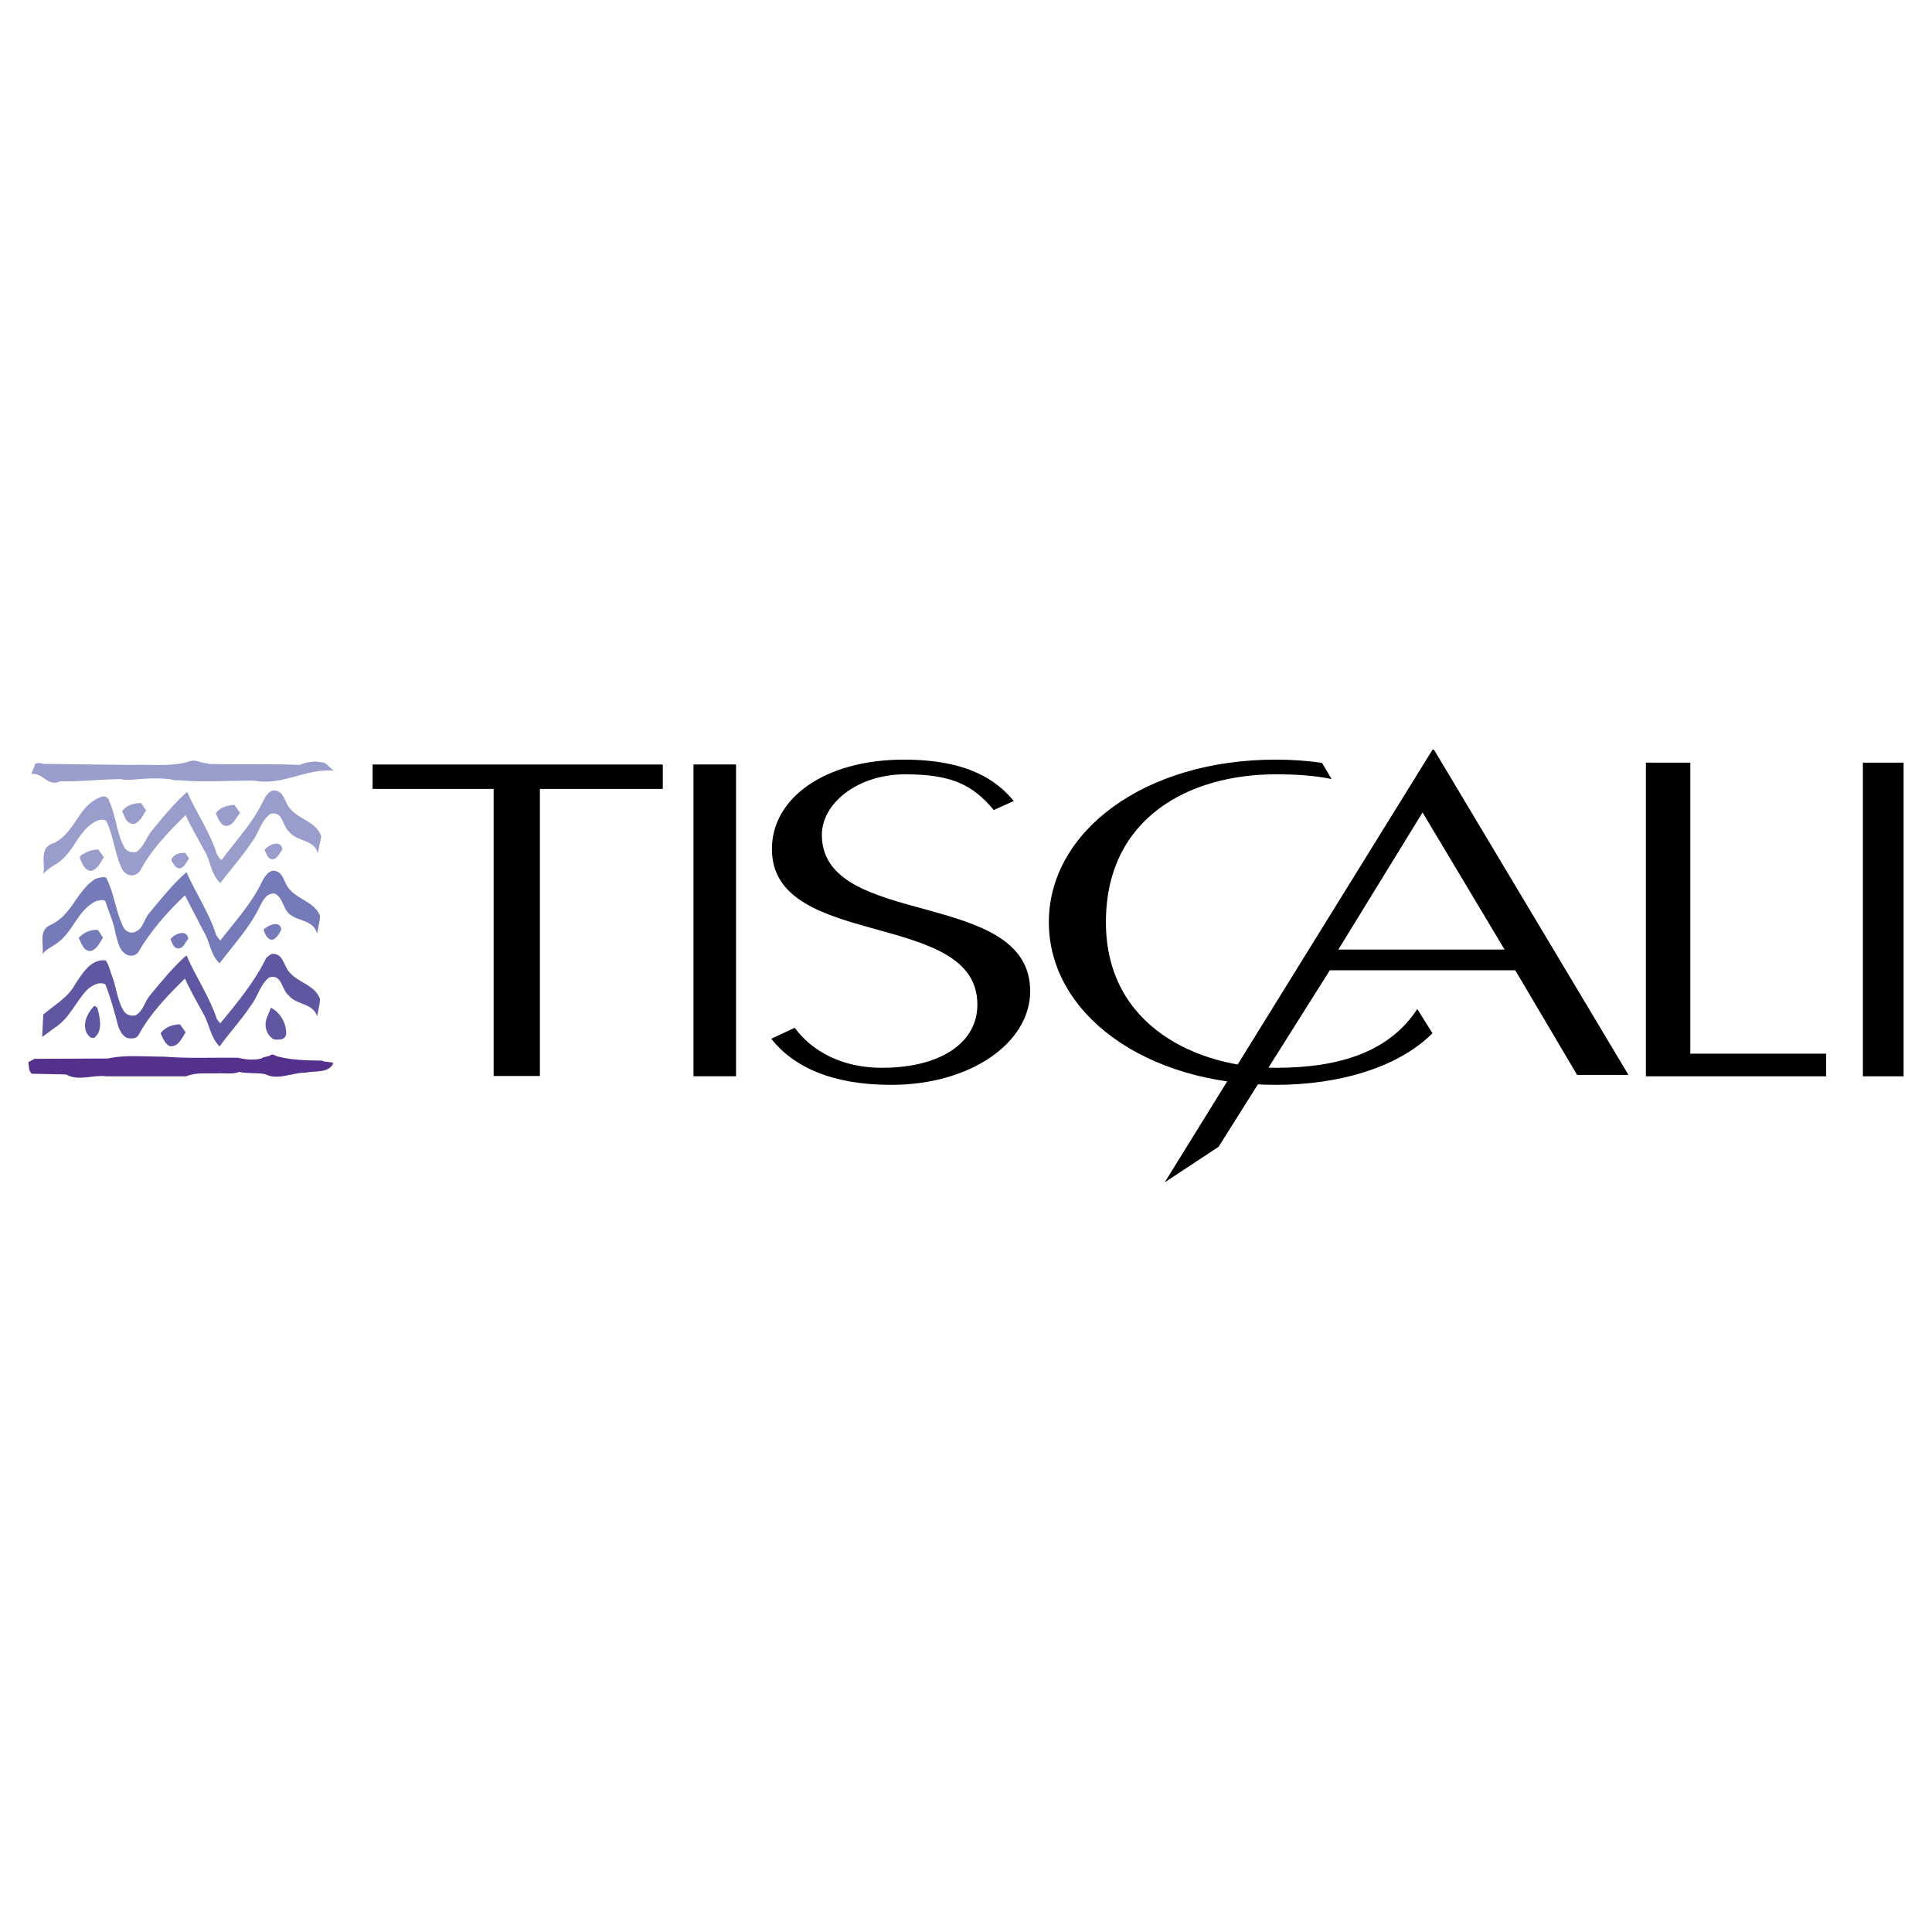 <svg xmlns="http://www.w3.org/2000/svg" width="2500" height="2500" viewBox="0 0 192.756 192.756"><g fill-rule="evenodd" clip-rule="evenodd"><path fill="#fff" d="M0 0h192.756v192.756H0V0z"/><path d="M69.189 107.377h4.246V76.27h-4.246v31.107zM76.944 103.635c2.207 2.799 6.05 4.602 11.958 4.602 7.972 0 13.879-4.221 13.879-9.346 0-10.341-20.784-6.166-20.784-15.606 0-3.084 3.487-6.031 8.328-6.031 4.698 0 6.761 1.096 8.825 3.564l1.992-.902c-1.637-1.992-4.483-4.127-10.96-4.127-7.83 0-13.168 3.796-13.168 8.919 0 10.104 20.499 5.978 20.499 15.513 0 3.842-3.701 6.314-9.538 6.314-3.986 0-6.975-1.666-8.684-3.99l-2.347 1.09zM132.848 77.724c-1.686-.353-3.555-.47-5.57-.47-8.613 0-16.941 4.323-16.941 14.759 0 10.483 9.326 14.522 16.941 14.522 6.486 0 11.369-1.645 14.125-5.867l1.514 2.42c-3.355 3.371-9.23 5.148-15.639 5.148-13.098 0-22.635-7.162-22.635-16.223s9.537-16.225 22.635-16.225c1.605 0 3.15.107 4.617.322l.953 1.614z"/><path d="M116.205 117.961l26.719-43.166h.143l19.406 32.451h-5.125l-6.168-10.439h-18.506l-11.098 17.611-5.371 3.543zm25.723-36.904l-8.4 13.68h16.584l-8.184-13.68zM182.197 107.383v-2.254h-13.556V76.092h-4.43v31.291h17.986zM185.859 107.383h4.063V76.092h-4.063v31.291zM49.252 107.35h4.614V78.712h12.261v-2.437H37.175v2.437h12.077v28.638z"/><path d="M20.692 76.14l.114.073c3.001.09 6.097-.036 9.08.108.732-.335 1.748-.444 2.545-.182.342.209.56.607.949.761-2.943-.272-5.091 1.523-8.053.979-2.385-.01-5.016.19-7.447-.037a2.702 2.702 0 0 1-.95-.108c-1.301-.136-2.555-.064-3.837.072-.333-.027-.703.063-.988-.072-2.061.018-3.979.253-6.117.217-1.215.598-1.719-.906-2.85-.725.076-.327.304-.68.38-1.051.228-.046.551-.082.76.036l8.7.108c2.032-.082 4.236.227 6.041-.398.656-.143 1.064.256 1.673.219zM28.974 80.707c.922 1.087 2.622 1.295 3.077 2.754l-.341 1.667c-.38-1.395-2.061-1.132-2.85-2.139-.713-.562-.618-2.138-1.9-1.775-.978.734-1.121 1.93-1.861 2.827-.922 1.396-2.081 2.709-3.116 4.059-.998-.915-.95-2.311-1.672-3.371-.598-1.132-1.272-2.238-1.785-3.407-1.805 1.749-3.486 3.543-4.559 5.582-.209.245-.456.408-.759.435-.437.018-.817-.263-1.026-.616-.722-1.513-.855-3.262-1.558-4.784-.209-.245-.655-.154-.912-.072-1.976.942-2.232 3.125-4.064 4.312-.476.272-.95.598-1.33 1.016.237-1.024-.484-2.655 1.063-3.081 2.194-1.096 2.403-3.778 4.711-4.603.341-.145.759.054.797.399.693 1.504.75 3.253 1.558 4.711.285.372.732.472 1.177.363.703-.498.931-1.304 1.406-1.958 1.139-1.377 2.232-2.763 3.647-4.022.912 2.111 2.299 4.032 2.964 6.233.161.182.218.472.494.544 1.425-1.957 3.163-3.778 4.142-5.907.208-.39.493-.897.987-1.015 1.15.009 1.102 1.241 1.71 1.848z" fill="#999dcc"/><path d="M14.575 80.852c-.304.48-.57 1.096-1.14 1.341-.408.063-.741-.19-.912-.507l-.342-.762c.456-.589 1.149-.807 1.899-.797l.495.725zM23.958 81.106c-.456.479-.798 1.549-1.671 1.231-.427-.326-.56-.779-.76-1.195.418-.589 1.14-.798 1.862-.834l.569.798zM28.176 84.765c-.294.336-.456.853-.95.979-.541-.019-.636-.598-.836-.942.352-.499 1.643-1.114 1.786-.037zM10.357 85.527c-.313.48-.561 1.114-1.178 1.341-.446.091-.703-.281-.912-.58-.114-.38-.637-.842.076-1.087a2.454 2.454 0 0 1 1.481-.436l.533.762zM18.868 85.672c-.275.317-.399.752-.835.942-.371.1-.646-.253-.76-.507-.437-.408.076-.716.418-.906.247-.091.514-.126.798-.108l.379.579z" fill="#999dcc"/><path d="M28.822 88.644c.912 1.142 2.593 1.341 3.116 2.754-.047.598-.2 1.16-.304 1.74-.456-1.686-2.603-1.024-3.229-2.61-.266-.489-.418-1.15-1.026-1.377-.893-.072-1.244.915-1.557 1.486-.96 1.958-2.556 3.669-3.914 5.473-.931-.87-.95-2.175-1.596-3.189l-1.861-3.588c-1.881 1.767-3.476 3.65-4.673 5.689-.237.299-.617.389-.987.29-.931-.371-.998-1.341-1.254-2.102-.171-1.168-.684-2.202-1.026-3.298-.247-.227-.579-.027-.874-.037-2.014.961-2.29 3.217-4.179 4.385-.418.272-.902.499-1.216.942.162-.942-.465-2.428.836-2.936 2.127-1.005 2.526-3.333 4.407-4.565.332-.118.712-.254 1.102-.146.836 1.595.95 3.479 1.786 5.074.247.299.588.48.949.398.988-.253 1.007-1.323 1.596-1.957 1.149-1.386 2.251-2.781 3.686-4.059.931 2.111 2.271 4.068 2.963 6.27.096.199.276.362.418.543 1.453-1.857 3.116-3.687 4.103-5.762.237-.453.532-1.033 1.102-1.196 1.109-.007 1.091 1.189 1.632 1.778z" fill="#747bb8"/><path d="M28.062 92.739c-.181.354-.36.743-.76.979-.352.154-.646-.182-.798-.435-.047-.227-.408-.562.038-.725.39-.317 1.444-.698 1.52.181zM10.281 93.536c-.313.48-.56 1.115-1.177 1.342-.808.072-.978-.815-1.254-1.305.514-.544 1.14-.834 1.9-.797.218.234.313.524.531.76zM18.792 93.681c-.332.317-.437.907-.987.943-.532-.009-.608-.571-.798-.906.313-.508 1.642-1.115 1.785-.037z" fill="#747bb8"/><path d="M28.86 96.979c.912 1.098 2.583 1.277 3.078 2.719-.047.588-.2 1.133-.304 1.703-.398-1.35-2.061-1.105-2.85-2.102-.722-.562-.627-2.176-1.938-1.775-.959.787-1.121 1.957-1.862 2.863-.912 1.385-2.108 2.662-3.077 4.021-.921-.914-1.006-2.229-1.634-3.299-.626-1.148-1.291-2.291-1.823-3.479-1.824 1.777-3.533 3.598-4.635 5.654-.247.371-.712.354-1.102.289-.513-.209-.731-.725-.912-1.158-.371-1.424-.75-2.846-1.292-4.205-.598-.316-1.263.092-1.747.473-1.245 1.258-1.786 2.926-3.382 3.912l-1.177.871.114-2.248c1.102-.941 2.459-1.693 3.153-2.971.674-1.016 1.567-2.619 3.077-2.429.342.48.428 1.07.646 1.595.437 1.168.513 2.482 1.216 3.551.285.326.712.436 1.14.326.74-.443.854-1.268 1.329-1.883 1.159-1.396 2.28-2.809 3.724-4.096.931 2.157 2.308 4.141 3.04 6.377.114.137.19.281.342.4 1.7-2.057 3.438-4.168 4.559-6.488.189-.181.37-.363.607-.435 1.149-.034 1.14 1.207 1.71 1.814z" fill="#5f57a1"/><path d="M9.711 100.531c.238.914.599 2.309-.304 3.008-.389.09-.579-.217-.76-.473-.437-.977.066-1.947.722-2.68.162-.074.219.118.342.145zM28.556 103.066c.009.273-.171.562-.456.617-.313.045-.58.082-.874-.037-.655-.461-.864-1.25-.646-1.992l.456-1.123a2.959 2.959 0 0 1 1.52 2.535zM18.526 102.994c-.361.508-.722 1.514-1.596 1.379-.532-.273-.665-.826-.912-1.27.437-.625 1.178-.879 1.938-.906l.57.797z" fill="#5f57a1"/><path d="M27.796 105.424c1.349.354 2.84.371 4.331.396.333.191.807.064 1.14.256-.504 1.041-1.805.725-2.773.941-1.377-.01-2.735.807-4.065.145-.816-.154-1.748-.027-2.546-.217-.664.262-1.519.1-2.279.145-1.036.027-2.128-.1-3.001.291h-8.017c-1.33-.174-2.754.533-3.989-.182l-3.42-.072c-.342-.299-.284-.754-.342-1.16l.608-.326 7.332-.035c1.729-.391 3.771-.174 5.623-.182 2.384.199 5.006.072 7.371.107.703.191 1.596.264 2.318.074.266-.229.684-.137.95-.363.322-.099.484.172.759.182z" fill="#53318d"/></g></svg>